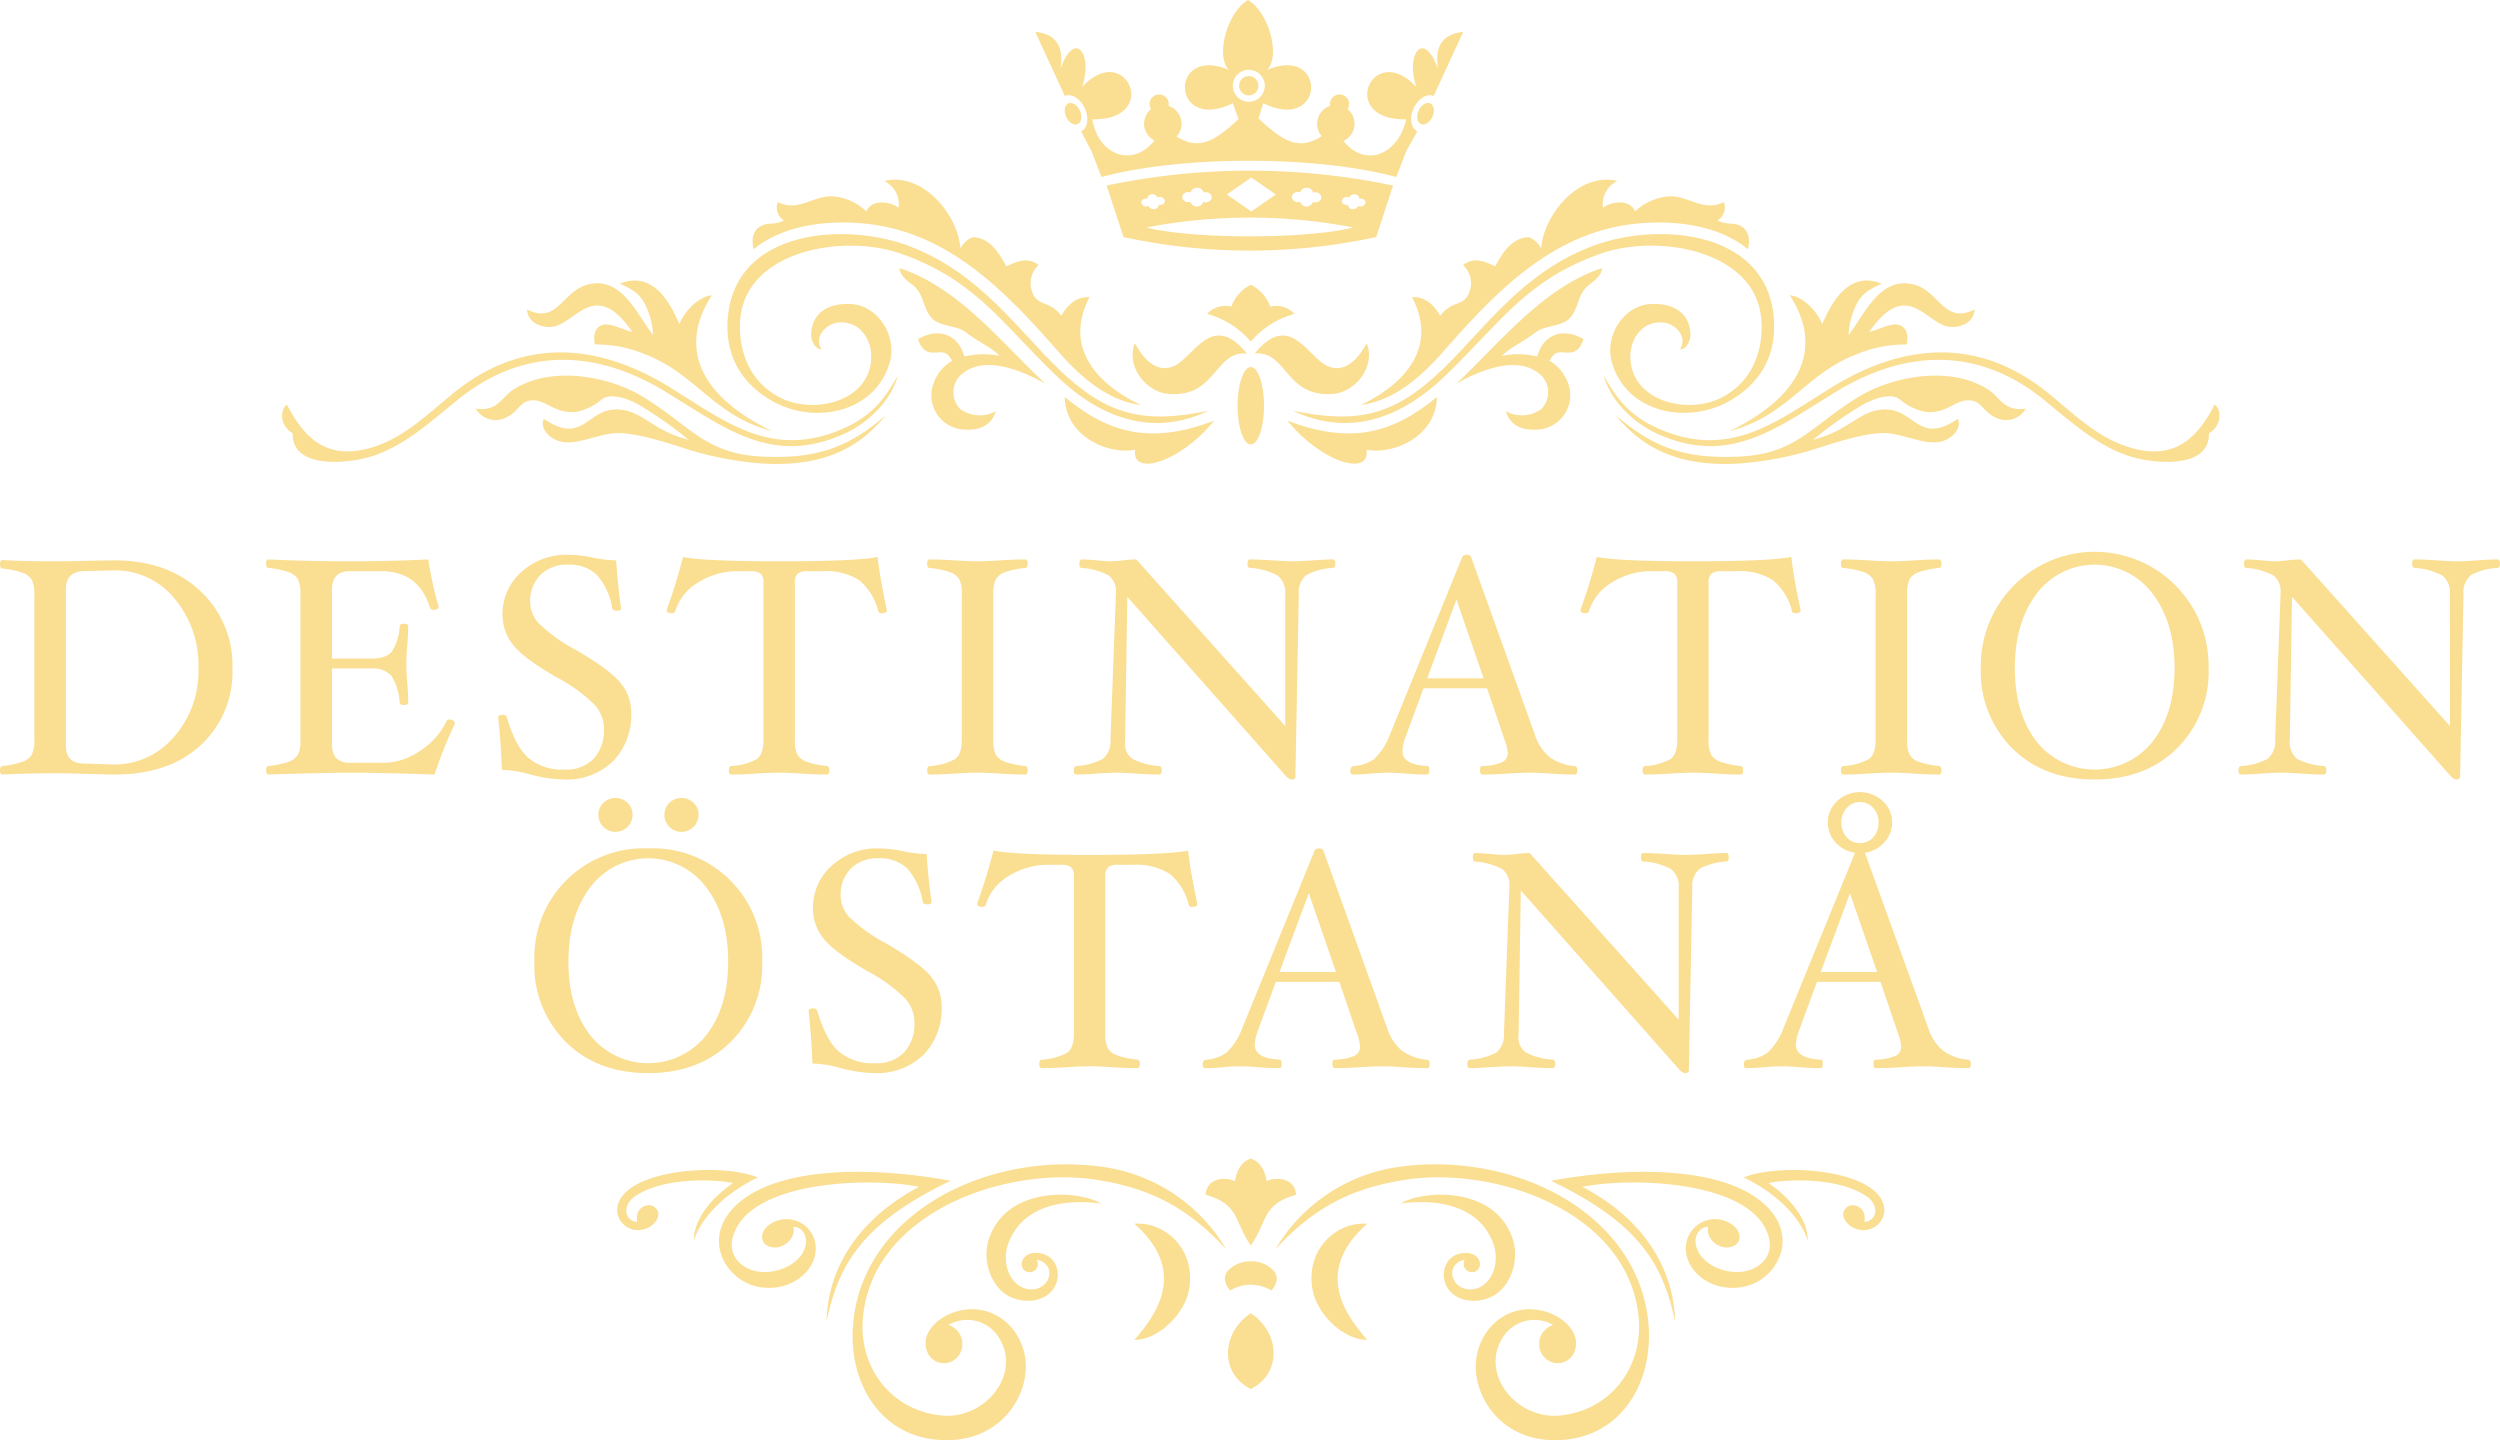 <svg xmlns="http://www.w3.org/2000/svg" xmlns:xlink="http://www.w3.org/1999/xlink" width="389.716" height="224.51" viewBox="0 0 389.716 224.51">
  <defs>
    <clipPath id="clip-path">
      <rect id="Rectangle_955" data-name="Rectangle 955" width="389.716" height="224.51" fill="none"/>
    </clipPath>
  </defs>
  <g id="Group_741" data-name="Group 741" clip-path="url(#clip-path)">
    <path id="Path_3973" data-name="Path 3973" d="M166.846,174.624c4.655,3.1,4.826,9.422,0,11.81-4.826-2.388-4.655-8.706,0-11.81" transform="translate(28.136 30.089)" fill="#fade92"/>
    <path id="Path_3974" data-name="Path 3974" d="M166.917,167.728a4.716,4.716,0,0,0-3.532,1.43c-.83.923-.584,2.079.319,3.114a6.186,6.186,0,0,1,6.428,0c.9-1.035,1.148-2.191.319-3.114a4.72,4.72,0,0,0-3.533-1.43" transform="translate(28.065 28.901)" fill="#fade92"/>
    <path id="Path_3975" data-name="Path 3975" d="M167.361,154.059c-1.626.529-2.233,2.081-2.478,3.5-1.553-.666-4.35-.539-4.583,2.138,5.363,1.509,4.374,4.055,7.061,7.91,2.687-3.855,1.7-6.4,7.061-7.91-.232-2.678-3.029-2.8-4.583-2.138-.245-1.417-.852-2.969-2.478-3.5" transform="translate(27.621 26.546)" fill="#fade92"/>
    <path id="Path_3976" data-name="Path 3976" d="M128.314,179.869a3.107,3.107,0,0,1,1.512,4.883,2.821,2.821,0,0,1-4.642-.314c-1.6-3.059,1.444-5.921,4.622-6.74,5.96-1.533,10.858,3.382,10.557,9.186-.272,5.219-4.756,11.377-13.218,10.924-9.754-.523-14.653-9.393-13.641-18.628,1.857-16.926,20.981-26.413,38.731-23.974a26.563,26.563,0,0,1,19.372,12.853c-6.32-6.89-12.337-9.493-19.717-10.744-14.484-2.457-35.639,4.98-36.93,21.7-.565,7.313,4.245,14.145,12.273,14.963,6.979.71,12.959-6.931,8.539-12.721a5.794,5.794,0,0,0-7.458-1.387" transform="translate(19.535 26.678)" fill="#fade92"/>
    <path id="Path_3977" data-name="Path 3977" d="M149.06,160.254c-3.687-2.2-14.915-2.732-17.546,5.633-.979,3.118.241,7.085,2.957,8.686,1.958,1.154,5.422,1.348,7.116-1,1.518-2.1.59-5.729-2.87-5.632-2.022.057-2.688,2.13-1.408,2.87a1.3,1.3,0,0,0,1.722-1.787c3.147.57,2.234,4.724-1.017,4.6-2.884-.108-4.853-3.958-3.25-7.636,2.614-6,9.6-6.38,14.3-5.741" transform="translate(22.603 27.373)" fill="#fade92"/>
    <path id="Path_3978" data-name="Path 3978" d="M131.713,157.222c-12.3-2.278-26.137-2.144-32.714,3.171s-2.5,12.579,3.046,13.416c4.66.7,8.247-2.28,8.6-5.425a4.553,4.553,0,0,0-7.615-3.963c-.944.889-1.163,2.771.815,3.15,1.805.347,3.777-1.392,3.359-3.15,1.116-.12,2.508,1.286,1.774,3.339-.934,2.611-4.6,4.173-7.615,3.546-2.245-.467-5.092-2.641-3.088-6.634,3.754-7.481,21.01-8.008,28.541-6.511-7.828,4.094-14.2,11.138-14.448,21.022,1.811-8.577,5.241-15.225,19.351-21.96" transform="translate(16.475 26.849)" fill="#fade92"/>
    <path id="Path_3979" data-name="Path 3979" d="M94.012,166.632c1.157-3.839,5.27-7.669,9.987-9.885-6.032-2.485-22.287-1.158-21.921,5.407a3.243,3.243,0,0,0,3.688,2.762c2.071-.212,3.744-2.537,1.969-3.659-.861-.544-2.946.048-2.544,2.413-2.026-.155-2.335-2.6-.4-3.944,4.4-3.056,12.283-2.713,15.351-2.122-3.434,2.367-6.169,5.707-6.126,9.028" transform="translate(14.142 26.807)" fill="#fade92"/>
    <path id="Path_3980" data-name="Path 3980" d="M150.84,180.837c3.817.007,7.8-4.095,8.492-7.673,1.264-6.518-3.85-10.82-8.492-10.438,8.522,7.518,3.24,14.376,0,18.111" transform="translate(25.991 28.035)" fill="#fade92"/>
    <path id="Path_3981" data-name="Path 3981" d="M212.891,179.869a3.108,3.108,0,0,0-1.513,4.883,2.822,2.822,0,0,0,4.643-.314c1.6-3.059-1.444-5.921-4.622-6.74-5.96-1.533-10.858,3.382-10.557,9.186.272,5.219,4.756,11.377,13.218,10.924,9.753-.523,14.653-9.393,13.641-18.628-1.857-16.926-20.98-26.413-38.731-23.974A26.563,26.563,0,0,0,169.6,168.059c6.32-6.89,12.337-9.493,19.717-10.744,14.484-2.457,35.639,4.98,36.93,21.7.565,7.313-4.246,14.145-12.273,14.963-6.979.71-12.96-6.931-8.539-12.721a5.794,5.794,0,0,1,7.458-1.387" transform="translate(29.223 26.678)" fill="#fade92"/>
    <path id="Path_3982" data-name="Path 3982" d="M186.214,160.254c3.687-2.2,14.914-2.732,17.545,5.633.98,3.118-.24,7.085-2.957,8.686-1.958,1.154-5.421,1.348-7.115-1-1.518-2.1-.591-5.729,2.869-5.632,2.023.057,2.688,2.13,1.407,2.87a1.3,1.3,0,0,1-1.721-1.787c-3.148.57-2.233,4.724,1.019,4.6,2.883-.108,4.851-3.958,3.25-7.636-2.615-6-9.606-6.38-14.3-5.741" transform="translate(32.086 27.373)" fill="#fade92"/>
    <path id="Path_3983" data-name="Path 3983" d="M206.239,157.222c12.3-2.278,26.137-2.144,32.714,3.171s2.5,12.579-3.046,13.416c-4.66.7-8.247-2.28-8.6-5.425a4.554,4.554,0,0,1,7.617-3.963c.944.889,1.163,2.771-.815,3.15-1.805.347-3.777-1.392-3.359-3.15-1.116-.12-2.508,1.286-1.774,3.339.934,2.611,4.6,4.173,7.615,3.546,2.245-.467,5.092-2.641,3.088-6.634-3.754-7.481-21.01-8.008-28.541-6.511,7.827,4.094,14.2,11.138,14.448,21.022-1.811-8.577-5.243-15.225-19.351-21.96" transform="translate(35.537 26.849)" fill="#fade92"/>
    <path id="Path_3984" data-name="Path 3984" d="M241.856,166.632c-1.157-3.839-5.27-7.669-9.987-9.885,6.03-2.485,22.287-1.158,21.921,5.407a3.243,3.243,0,0,1-3.688,2.762c-2.072-.212-3.744-2.537-1.97-3.659.86-.544,2.946.048,2.544,2.413,2.026-.155,2.336-2.6.4-3.944-4.4-3.056-12.283-2.713-15.351-2.122,3.435,2.367,6.169,5.707,6.126,9.028" transform="translate(39.953 26.807)" fill="#fade92"/>
    <path id="Path_3985" data-name="Path 3985" d="M183.082,180.837c-3.818.007-7.8-4.095-8.492-7.673-1.265-6.518,3.85-10.82,8.492-10.438-8.522,7.518-3.24,14.376,0,18.111" transform="translate(30.05 28.035)" fill="#fade92"/>
    <path id="Path_3986" data-name="Path 3986" d="M166.626,60.878c1.139,0,2.063-2.7,2.063-6.037s-.924-6.037-2.063-6.037-2.063,2.7-2.063,6.037.924,6.037,2.063,6.037" transform="translate(28.356 8.409)" fill="#fade92"/>
    <path id="Path_3987" data-name="Path 3987" d="M167.323,46.733a13.566,13.566,0,0,1,6.8-4.325,3.777,3.777,0,0,0-3.76-1.124,6.169,6.169,0,0,0-3.042-3.416,6.168,6.168,0,0,0-3.042,3.416,3.774,3.774,0,0,0-3.758,1.124,13.568,13.568,0,0,1,6.8,4.325" transform="translate(27.659 6.525)" fill="#fade92"/>
    <path id="Path_3988" data-name="Path 3988" d="M180.921,59.018c5.464-.679,9.777-4.794,12.824-8.253,8.088-9.19,16.953-18.641,30.049-20.008,5.77-.6,12.819.1,17.508,3.982.61-2.443-.471-3.926-2.753-4a4.655,4.655,0,0,1-1.971-.49,2.353,2.353,0,0,0,.955-2.865c-3.223,1.6-5.442-1.023-8.522-.894a8.575,8.575,0,0,0-5.287,2.354c-.753-1.927-3.645-1.61-5.014-.58a3.964,3.964,0,0,1,2.254-4.165c-6.082-1.474-11.56,5.375-11.884,10.507-.341-.7-1.5-1.869-2.263-1.727-2.917.292-4.291,3.571-4.921,4.517-2.128-1.047-3.56-1.306-5.006-.191a3.869,3.869,0,0,1,.765,4.7c-.93,1.7-2.474.864-4.326,3.195-.988-1.733-2.372-3.013-4.388-2.889,4.244,8.071-1.6,13.809-8.023,16.812" transform="translate(31.174 4.117)" fill="#fade92"/>
    <path id="Path_3989" data-name="Path 3989" d="M214.831,56.082c5.209,6.533,11.959,7.989,19.328,7.564A52.3,52.3,0,0,0,247.2,60.972c4.889-1.524,8.417-2.431,10.962-1.92,3.029.608,5.267,1.654,7.334,1.193,1.821-.4,3.38-2.149,2.682-3.553-6.339,4.28-6.661-1.865-11.808-1.451-3.7.3-5.083,3.26-10.775,4.715a64.18,64.18,0,0,1,7.718-5.442c1.626-.9,4.3-1.968,5.808-.878a8.641,8.641,0,0,0,4.165,1.987c3.523.233,4.516-2.158,7.092-1.781,1.421.209,1.865,1.709,3.472,2.529a3.6,3.6,0,0,0,4.948-1.284c-3.413.532-4.05-1.782-5.846-2.941-6.043-3.9-15.119-2.033-20.29,1.138-7.51,4.606-9.633,8.887-18.684,9.293-7.779.348-13.082-1.131-19.145-6.5" transform="translate(37.017 8.606)" fill="#fade92"/>
    <path id="Path_3990" data-name="Path 3990" d="M213.251,50.48c.992,3.7,4.365,7.26,8.368,9.074,11.255,5.1,18.641-.95,27.876-6.577,10.954-6.673,22.21-6.941,32.287,1.205,4.356,3.524,8.757,7.624,14.169,9.08,3.2.859,11.776,1.85,11.654-3.805,2.15-1.252,1.9-3.8.886-4.449-2.445,4.676-5.931,9.1-13.678,6.534-4.87-1.611-8.416-5.217-12.37-8.416-10.561-8.541-22.158-7.864-33.521-.907-8.437,5.164-15.758,11.4-26.94,6.611-5.3-2.272-7.042-5.5-8.73-8.349" transform="translate(36.745 8.074)" fill="#fade92"/>
    <path id="Path_3991" data-name="Path 3991" d="M230,60.778c9.346-2.5,11.749-9,20.068-12.09a19.449,19.449,0,0,1,7.527-1.413c.385-1.765-.245-2.9-1.433-3.095-1.129-.179-2.615.654-4.414,1.162,5.868-8.548,8.845-1.275,12.472-.83,1.764.219,3.869-.668,3.96-2.7-4.692,2.375-5.5-2.755-9.32-3.84-5.387-1.529-7.853,4.672-10.322,7.815a11.709,11.709,0,0,1,1.375-5.043c.905-1.542,1.87-2.062,3.791-2.944-5.791-2.4-8.456,4.56-9.293,6.306-.62-1.809-2.891-4.3-5.043-4.51,5.05,7.81,2.38,15.453-9.369,21.184" transform="translate(39.631 6.427)" fill="#fade92"/>
    <path id="Path_3992" data-name="Path 3992" d="M193.615,53.693c2.471-1.389,9.641-5.171,13.5-1.091a3.764,3.764,0,0,1-.211,5.026,5.188,5.188,0,0,1-5.532.328c.648,2.084,2.284,3.047,5.022,2.86a5.344,5.344,0,0,0,4.672-7.235,6.589,6.589,0,0,0-2.911-3.5c.58-.782.721-1.346,2.077-1.306.892.026,2.433.495,3.26-2.041-3.034-1.832-6.253-.866-7.225,2.694a12.642,12.642,0,0,0-5.5-.089c1.347-1.4,3.1-2.014,5.311-3.712,1.331-1.018,3.836-.877,5.078-2,1.488-1.347,1.312-3.363,2.648-4.862.724-.811,2.384-1.511,2.592-3.105-9.213,2.876-16.486,12.232-22.777,18.037" transform="translate(33.362 6.144)" fill="#fade92"/>
    <path id="Path_3993" data-name="Path 3993" d="M171.929,58.664c11.342,5.407,20.159-1.979,23.921-5.617,8.538-8.258,12.458-14.729,23.957-18.839,9.034-3.229,24.179-.523,25.127,10.082.411,4.593-1.2,9.858-6.3,12.38-5.224,2.585-13.564.578-14.095-5.858-.254-3.1,1.673-6.177,5.051-5.907,2.047.162,3.939,2.355,2.669,4.206.884,0,1.679-1.2,1.637-2.414-.134-3.651-3.226-4.89-6.314-4.662-4.125.3-7.16,4.948-5.921,9.171,2.247,7.668,11.434,9.575,17.889,6.166,5.171-2.73,8.075-7.434,7.265-13.891-1.646-13.119-18.243-14.143-27.914-10.594-11.151,4.091-17.055,12.976-23.654,19.326-7.531,7.247-13.247,8.525-23.323,6.451" transform="translate(29.625 5.364)" fill="#fade92"/>
    <path id="Path_3994" data-name="Path 3994" d="M171.2,56.477c9.732,3.724,16.317,2.086,23.3-3.69-.032,5.581-5.958,9.042-10.982,8.245.612,4.213-7.037,1.993-12.319-4.554" transform="translate(29.498 9.096)" fill="#fade92"/>
    <path id="Path_3995" data-name="Path 3995" d="M166.84,47.423c5.105-.458,4.7,6.886,12.22,6.3,3.464-.268,6.7-4.267,5.242-7.91-.844,1.573-2.911,4.833-5.962,3.629-3.189-1.258-5.966-8.837-11.5-2.025" transform="translate(28.748 7.688)" fill="#fade92"/>
    <path id="Path_3996" data-name="Path 3996" d="M160.624,59.018c-5.464-.679-9.777-4.794-12.824-8.253-8.088-9.19-16.953-18.641-30.049-20.008-5.77-.6-12.819.1-17.508,3.982-.61-2.443.471-3.926,2.751-4a4.655,4.655,0,0,0,1.972-.49,2.353,2.353,0,0,1-.955-2.865c3.223,1.6,5.442-1.023,8.521-.894a8.575,8.575,0,0,1,5.287,2.354c.753-1.927,3.645-1.61,5.014-.58a3.964,3.964,0,0,0-2.254-4.165c6.083-1.474,11.56,5.375,11.884,10.507.341-.7,1.5-1.869,2.263-1.727,2.917.292,4.291,3.571,4.921,4.517,2.128-1.047,3.56-1.306,5.006-.191a3.868,3.868,0,0,0-.764,4.7c.928,1.7,2.472.864,4.325,3.195.988-1.733,2.372-3.013,4.388-2.889-4.244,8.071,1.6,13.809,8.023,16.812" transform="translate(17.244 4.117)" fill="#fade92"/>
    <path id="Path_3997" data-name="Path 3997" d="M127.215,56.082c-5.207,6.533-11.958,7.989-19.327,7.564a52.307,52.307,0,0,1-13.037-2.673c-4.89-1.524-8.416-2.431-10.962-1.92-3.029.608-5.266,1.654-7.333,1.193-1.821-.4-3.381-2.149-2.682-3.553,6.336,4.28,6.66-1.865,11.807-1.451,3.7.3,5.081,3.26,10.775,4.715a64.281,64.281,0,0,0-7.72-5.442c-1.625-.9-4.3-1.968-5.808-.878a8.641,8.641,0,0,1-4.165,1.987c-3.522.233-4.515-2.158-7.091-1.781-1.422.209-1.866,1.709-3.474,2.529a3.6,3.6,0,0,1-4.947-1.284c3.411.532,4.049-1.782,5.846-2.941,6.043-3.9,15.119-2.033,20.29,1.138,7.509,4.606,9.631,8.887,18.683,9.293,7.779.348,13.084-1.131,19.144-6.5" transform="translate(10.899 8.606)" fill="#fade92"/>
    <path id="Path_3998" data-name="Path 3998" d="M133.5,50.48c-.992,3.7-4.364,7.26-8.368,9.074-11.255,5.1-18.641-.95-27.876-6.577C86.305,46.3,75.047,46.036,64.973,54.182c-4.357,3.524-8.757,7.624-14.169,9.08-3.2.859-11.776,1.85-11.654-3.805-2.15-1.252-1.9-3.8-.886-4.449,2.445,4.676,5.931,9.1,13.679,6.534,4.87-1.611,8.416-5.217,12.37-8.416,10.561-8.541,22.158-7.864,33.521-.907,8.437,5.164,15.758,11.4,26.938,6.611,5.3-2.272,7.043-5.5,8.731-8.349" transform="translate(6.463 8.074)" fill="#fade92"/>
    <path id="Path_3999" data-name="Path 3999" d="M108.259,60.778c-9.346-2.5-11.75-9-20.068-12.09a19.453,19.453,0,0,0-7.527-1.413c-.384-1.765.244-2.9,1.431-3.095,1.13-.179,2.614.654,4.415,1.162-5.869-8.548-8.845-1.275-12.473-.83-1.764.219-3.867-.668-3.957-2.7,4.688,2.375,5.5-2.755,9.318-3.84,5.387-1.529,7.853,4.672,10.322,7.815a11.7,11.7,0,0,0-1.376-5.043c-.905-1.542-1.869-2.062-3.79-2.944,5.791-2.4,8.454,4.56,9.293,6.306.62-1.809,2.89-4.3,5.043-4.51-5.05,7.81-2.381,15.453,9.369,21.184" transform="translate(12.075 6.427)" fill="#fade92"/>
    <path id="Path_4000" data-name="Path 4000" d="M142.379,53.693c-2.471-1.389-9.641-5.171-13.5-1.091a3.762,3.762,0,0,0,.211,5.026,5.188,5.188,0,0,0,5.532.328c-.648,2.084-2.284,3.047-5.022,2.86a5.345,5.345,0,0,1-4.673-7.235,6.6,6.6,0,0,1,2.912-3.5c-.58-.782-.722-1.346-2.077-1.306-.893.026-2.431.495-3.26-2.041,3.033-1.832,6.253-.866,7.225,2.694a12.642,12.642,0,0,1,5.5-.089c-1.347-1.4-3.1-2.014-5.311-3.712-1.332-1.018-3.836-.877-5.078-2-1.488-1.347-1.312-3.363-2.648-4.862-.724-.811-2.384-1.511-2.592-3.105,9.213,2.876,16.486,12.232,22.777,18.037" transform="translate(20.608 6.144)" fill="#fade92"/>
    <path id="Path_4001" data-name="Path 4001" d="M171.744,58.664c-11.342,5.407-20.159-1.979-23.921-5.617-8.538-8.258-12.458-14.729-23.958-18.839-9.033-3.229-24.178-.523-25.126,10.082-.411,4.593,1.2,9.858,6.3,12.38,5.224,2.585,13.564.578,14.092-5.858.257-3.1-1.672-6.177-5.051-5.907-2.045.162-3.937,2.355-2.667,4.206-.884,0-1.679-1.2-1.635-2.414.132-3.651,3.225-4.89,6.313-4.662,4.125.3,7.16,4.948,5.921,9.171-2.247,7.668-11.434,9.575-17.889,6.166-5.171-2.73-8.075-7.434-7.265-13.891C98.5,30.362,115.1,29.339,124.768,32.887c11.151,4.091,17.055,12.976,23.654,19.326,7.531,7.247,13.247,8.525,23.323,6.451" transform="translate(16.666 5.364)" fill="#fade92"/>
    <path id="Path_4002" data-name="Path 4002" d="M164.876,56.477c-9.732,3.724-16.317,2.086-23.3-3.69.032,5.581,5.958,9.042,10.981,8.245-.611,4.213,7.039,1.993,12.32-4.554" transform="translate(24.395 9.096)" fill="#fade92"/>
    <path id="Path_4003" data-name="Path 4003" d="M168.424,47.423c-5.1-.458-4.7,6.886-12.219,6.3-3.464-.268-6.7-4.267-5.244-7.91.845,1.573,2.911,4.833,5.962,3.629,3.19-1.258,5.966-8.837,11.5-2.025" transform="translate(25.95 7.688)" fill="#fade92"/>
    <path id="Path_4004" data-name="Path 4004" d="M148.788,28.923a108.612,108.612,0,0,1,44.652,0l-2.631,8.03a92.85,92.85,0,0,1-39.39,0Zm36.925-6.962a2.92,2.92,0,0,0,.637-4.939,1.491,1.491,0,1,0-2.746-.807,1.4,1.4,0,0,0,.03.3,2.921,2.921,0,0,0-1.311,4.71c-3.469,2.223-5.871,1-9.866-2.771L173.2,16.1c9.71,4.713,9.973-9.155.614-5.213,2.107-2.129.291-8.947-2.986-10.888-3.278,1.941-5.094,8.759-2.986,10.888-9.361-3.941-9.1,9.926.613,5.213l.891,2.465c-3.889,3.652-6.27,4.837-9.656,2.714a2.919,2.919,0,0,0-1.258-4.767,1.475,1.475,0,0,0,.029-.3,1.491,1.491,0,1,0-2.746.807,2.92,2.92,0,0,0,.522,4.885c-3.312,4.234-8.71,2.407-9.683-3.307,10.791.219,5.232-12.486-1.624-4.992,1.832-5.03-1.121-9.268-3.373-2.75q.974-5.388-3.892-5.889l4.607,10.007.012-.007c1.02-.462,2.409.4,3.1,1.923s.435,3.112-.573,3.588l1.635,3.117,1.537,4c12.48-3.374,33.48-3.374,45.962,0l1.553-4.05,1.727-3.071c-1.009-.476-1.272-2.076-.573-3.588s2.077-2.384,3.1-1.923l.012.007L204.37,4.97q-4.866.5-3.892,5.889c-2.251-6.518-5.205-2.28-3.373,2.75-6.855-7.495-12.415,5.211-1.624,4.992-1.211,5.552-6.451,7.614-9.768,3.361M171.342,32.967l3.823-2.648-3.823-2.651-3.823,2.651Zm-.393-18.1a1.5,1.5,0,1,1,1.495-1.494,1.494,1.494,0,0,1-1.495,1.494m28.275,1.253c.594.271.75,1.209.343,2.094s-1.211,1.387-1.8,1.118-.75-1.21-.341-2.094,1.21-1.386,1.8-1.118m-56.409,0c.593-.267,1.4.23,1.8,1.118s.253,1.821-.341,2.094-1.4-.232-1.8-1.118-.253-1.823.341-2.094m28.134-.257a2.491,2.491,0,1,1,2.49-2.49,2.491,2.491,0,0,1-2.49,2.49m10.01,14.147a.917.917,0,0,0-.971-.73.937.937,0,0,0-1,.708,1.283,1.283,0,0,0-.342-.052.912.912,0,0,0-1,.77.9.9,0,0,0,.973.8,1.2,1.2,0,0,0,.342-.043,1.034,1.034,0,0,0,1.971.025,1.238,1.238,0,0,0,.335.05.911.911,0,0,0,1-.771.9.9,0,0,0-.973-.795,1.251,1.251,0,0,0-.338.042m7.212.938a.679.679,0,0,0-.68-.652.794.794,0,0,0-.875.485,1.008,1.008,0,0,0-.266-.068.78.78,0,0,0-.889.536c-.059.343.244.656.674.7a.949.949,0,0,0,.278-.008.686.686,0,0,0,.682.653.794.794,0,0,0,.877-.482.952.952,0,0,0,.26.063.775.775,0,0,0,.887-.535c.059-.342-.245-.656-.676-.7a1.013,1.013,0,0,0-.273.007m-33.02,0a1.009,1.009,0,0,0-.273-.007c-.433.047-.734.361-.675.7a.776.776,0,0,0,.887.535.858.858,0,0,0,.259-.066.8.8,0,0,0,.877.484.683.683,0,0,0,.682-.653.945.945,0,0,0,.277.008c.431-.045.735-.36.676-.7a.779.779,0,0,0-.89-.536.931.931,0,0,0-.265.07.794.794,0,0,0-.877-.488.684.684,0,0,0-.679.652m8.723-.938a.915.915,0,0,0-.97-.73.935.935,0,0,0-1,.708,1.282,1.282,0,0,0-.341-.052.913.913,0,0,0-1,.77.9.9,0,0,0,.973.8,1.2,1.2,0,0,0,.343-.043,1.034,1.034,0,0,0,1.971.025,1.247,1.247,0,0,0,.336.05.911.911,0,0,0,1-.771.9.9,0,0,0-.973-.795,1.278,1.278,0,0,0-.339.042m-8.88,5.441c7.013,1.844,25.228,1.844,32.241,0a85.5,85.5,0,0,0-32.241,0" transform="translate(23.722 0)" fill="#fade92"/>
    <path id="Path_4005" data-name="Path 4005" d="M36.231,91.372a15.492,15.492,0,0,1-4.966,11.981q-4.968,4.556-13.428,4.556-1.06,0-4.291-.1-3.327-.1-4.436-.1-4.484,0-8.727.193-.385,0-.385-.675,0-.6.385-.651a13.922,13.922,0,0,0,3.062-.639A2.846,2.846,0,0,0,4.93,104.87a4.756,4.756,0,0,0,.422-2.363V79.9a5.022,5.022,0,0,0-.4-2.353,2.736,2.736,0,0,0-1.458-1.1A13.535,13.535,0,0,0,.385,75.8Q0,75.8,0,75.137t.385-.664q2.821.193,8.727.193,1.11,0,4.436-.073,3.23-.072,4.291-.073,8.244,0,13.319,4.713a15.82,15.82,0,0,1,5.075,12.138m-5.3,0a16.159,16.159,0,0,0-3.749-10.925,11.871,11.871,0,0,0-9.389-4.359h-.145l-4.531.1q-2.845.1-2.845,2.8v24.458q0,2.752,2.845,2.753l4.531.145a12.18,12.18,0,0,0,9.45-4.286,15.434,15.434,0,0,0,3.833-10.684" transform="translate(0 12.832)" fill="#fade92"/>
    <path id="Path_4006" data-name="Path 4006" d="M64.818,99.967a69.571,69.571,0,0,0-3.182,7.955q-9.089-.29-12.946-.29-3.809,0-12.921.29-.385,0-.385-.675,0-.6.385-.651a13.861,13.861,0,0,0,3.062-.64,2.85,2.85,0,0,0,1.483-1.073,4.772,4.772,0,0,0,.422-2.365v-22.7a5.016,5.016,0,0,0-.4-2.352,2.743,2.743,0,0,0-1.458-1.1,13.537,13.537,0,0,0-3.11-.652q-.385,0-.385-.662t.385-.662q6.076.288,12.439.288,6.413,0,12.463-.288a55.2,55.2,0,0,0,1.615,7.376c0,.322-.281.482-.844.482a.462.462,0,0,1-.506-.338q-1.785-5.689-7.618-5.688H48.45q-2.8,0-2.8,2.892V89.843h6.075q2.423,0,3.285-1.11a8.31,8.31,0,0,0,1.2-3.928q0-.385.662-.386t.664.386q0,1.2-.144,3.037-.146,1.76-.145,2.869,0,1.134.145,2.892.144,1.882.144,3.087,0,.385-.664.384t-.662-.384a8.826,8.826,0,0,0-1.272-4.123,3.827,3.827,0,0,0-3.212-1.18H45.653v11.859q0,2.847,2.8,2.845h5.255a10.216,10.216,0,0,0,5.688-1.869,11.435,11.435,0,0,0,4.146-4.665.4.4,0,0,1,.41-.217,1.04,1.04,0,0,1,.6.182.529.529,0,0,1,.266.445" transform="translate(6.097 12.818)" fill="#fade92"/>
    <path id="Path_4007" data-name="Path 4007" d="M86.98,98.339a10.279,10.279,0,0,1-2.849,7.629,10.432,10.432,0,0,1-7.7,2.832,21.034,21.034,0,0,1-5.141-.773,18.271,18.271,0,0,0-4.464-.722q-.146-4.1-.58-8.2c0-.256.242-.384.724-.384a.575.575,0,0,1,.626.384q1.3,4.486,3.332,6.315a8.187,8.187,0,0,0,5.689,1.833,5.93,5.93,0,0,0,4.516-1.688,6.587,6.587,0,0,0,1.6-4.723,5.559,5.559,0,0,0-1.4-3.629,24.445,24.445,0,0,0-5.954-4.327q-5.231-3.012-6.846-5.11a7.447,7.447,0,0,1-1.615-4.652,8.733,8.733,0,0,1,2.91-6.642,10.386,10.386,0,0,1,7.374-2.713,19.359,19.359,0,0,1,3.886.459,18.576,18.576,0,0,0,3.547.41q.29,4.24.773,7.472c0,.256-.209.385-.627.385-.449,0-.7-.129-.747-.385a10.341,10.341,0,0,0-2.415-5.207,6.107,6.107,0,0,0-4.476-1.591,5.838,5.838,0,0,0-4.311,1.591,5.778,5.778,0,0,0-1.6,4.289,4.95,4.95,0,0,0,1.342,3.268A25.216,25.216,0,0,0,78.4,88.623q5.295,3.088,6.94,5.159a7.168,7.168,0,0,1,1.645,4.557" transform="translate(11.415 12.712)" fill="#fade92"/>
    <path id="Path_4008" data-name="Path 4008" d="M122.978,82.378q0,.459-.867.458a.445.445,0,0,1-.482-.338,8.988,8.988,0,0,0-2.966-4.81,9.639,9.639,0,0,0-5.713-1.409h-2.266a2.505,2.505,0,0,0-1.615.385,1.9,1.9,0,0,0-.434,1.447V102.58a4.762,4.762,0,0,0,.422,2.35,2.818,2.818,0,0,0,1.495,1.084,14.137,14.137,0,0,0,3.073.639q.387.049.387.651,0,.675-.387.675-1.614,0-3.857-.144-2.126-.146-3.556-.145-1.477,0-3.627.145-2.242.144-3.858.144-.385,0-.386-.675,0-.6.386-.651a9.233,9.233,0,0,0,3.966-1.084q1.048-.747,1.049-2.989V78.111a1.9,1.9,0,0,0-.434-1.447,2.558,2.558,0,0,0-1.64-.385h-1.88A11.452,11.452,0,0,0,93.616,78,7.969,7.969,0,0,0,90,82.476a.505.505,0,0,1-.531.361q-.819,0-.819-.531Q90,78.667,91.206,74.062q3.281.675,15.006.674,12.038,0,15.32-.674.338,3.134,1.447,8.316" transform="translate(15.275 12.762)" fill="#fade92"/>
    <path id="Path_4009" data-name="Path 4009" d="M138.959,107.247q0,.675-.386.675-1.616,0-3.833-.144-2.121-.146-3.592-.145t-3.592.145q-2.24.144-3.88.144-.385,0-.386-.675,0-.6.386-.651a9.235,9.235,0,0,0,3.966-1.086q1.048-.747,1.048-2.992v-22.7a4.836,4.836,0,0,0-.422-2.376,2.814,2.814,0,0,0-1.482-1.086,14.06,14.06,0,0,0-3.11-.639c-.257,0-.386-.22-.386-.664s.129-.662.386-.662q1.639,0,3.88.144,2.121.144,3.592.144t3.592-.144q2.219-.144,3.833-.144.385,0,.386.662c0,.443-.129.664-.386.664a13.983,13.983,0,0,0-3.086.639,2.783,2.783,0,0,0-1.471,1.074,4.95,4.95,0,0,0-.409,2.388v22.7a4.894,4.894,0,0,0,.409,2.353,2.75,2.75,0,0,0,1.458,1.084,13.687,13.687,0,0,0,3.074.64q.41.049.41.651" transform="translate(21.244 12.818)" fill="#fade92"/>
    <path id="Path_4010" data-name="Path 4010" d="M183.552,75.065q0,.6-.386.651a9.788,9.788,0,0,0-4.134,1.11,3.478,3.478,0,0,0-1.171,2.971l-.53,28.414c0,.321-.192.483-.578.483a1.416,1.416,0,0,1-.773-.387L151.128,80.223l-.338,22.3a3.1,3.1,0,0,0-.024.362,2.861,2.861,0,0,0,1.157,2.591,10.453,10.453,0,0,0,4.17,1.121q.385.049.386.652,0,.674-.386.674-1.254,0-3.447-.144-2.05-.144-3.158-.144-1.206,0-3.254.144-1.978.144-3.061.144c-.258,0-.386-.225-.386-.674q0-.6.434-.652a9.952,9.952,0,0,0,4.1-1.121,3.506,3.506,0,0,0,1.182-2.955l.843-22.7V79.6a3.062,3.062,0,0,0-1.132-2.727,10.452,10.452,0,0,0-4.219-1.158c-.225,0-.336-.22-.336-.662s.128-.664.386-.664q.842,0,2.362.145,1.351.144,2.025.144a17.091,17.091,0,0,0,2.026-.144,17.593,17.593,0,0,1,2.073-.145l23.214,25.963V79.8a3.307,3.307,0,0,0-1.169-2.886,10,10,0,0,0-4.327-1.2c-.258-.032-.386-.249-.386-.651,0-.449.128-.675.386-.675q1.3,0,3.471.145,2.024.144,3.134.144,1.2,0,3.256-.144,1.976-.146,3.061-.145c.257,0,.386.226.386.675" transform="translate(24.604 12.818)" fill="#fade92"/>
    <path id="Path_4011" data-name="Path 4011" d="M214.95,107.354q0,.675-.386.675-1.667,0-3.764-.144-1.811-.146-3.088-.145-1.474,0-3.643.145-2.29.144-3.9.144-.387,0-.387-.662t.29-.664a8.175,8.175,0,0,0,3.086-.57,1.548,1.548,0,0,0,.94-1.467,7.03,7.03,0,0,0-.482-2.013l-2.747-8.076h-9.9l-2.757,7.472a7.64,7.64,0,0,0-.53,2.327q0,2.133,3.9,2.326.288,0,.288.664t-.385.662q-1.447,0-3.206-.144-1.663-.146-2.962-.145-1.036,0-2.6.145-1.639.144-2.794.144-.362,0-.362-.6,0-.674.555-.723a5.966,5.966,0,0,0,3.17-1.109,10.048,10.048,0,0,0,2.423-3.736l11.281-27.7a.638.638,0,0,1,.676-.386c.384,0,.626.121.722.361l9.956,27.723a7.389,7.389,0,0,0,2.277,3.448,7.682,7.682,0,0,0,3.846,1.4q.482.049.482.651M200.335,93.035,196.1,80.75l-4.561,12.285Z" transform="translate(30.94 12.712)" fill="#fade92"/>
    <path id="Path_4012" data-name="Path 4012" d="M244.482,82.378q0,.459-.868.458a.445.445,0,0,1-.482-.338,8.989,8.989,0,0,0-2.966-4.81,9.638,9.638,0,0,0-5.713-1.409h-2.266a2.5,2.5,0,0,0-1.614.385,1.9,1.9,0,0,0-.434,1.447V102.58a4.764,4.764,0,0,0,.421,2.35,2.818,2.818,0,0,0,1.495,1.084,14.17,14.17,0,0,0,3.073.639q.387.049.387.651,0,.675-.387.675-1.612,0-3.857-.144-2.126-.146-3.556-.145-1.477,0-3.627.145-2.242.144-3.858.144c-.256,0-.386-.225-.386-.675,0-.4.13-.618.386-.651a9.228,9.228,0,0,0,3.966-1.084q1.05-.747,1.049-2.989V78.111a1.9,1.9,0,0,0-.434-1.447,2.556,2.556,0,0,0-1.64-.385h-1.879A11.452,11.452,0,0,0,215.121,78a7.974,7.974,0,0,0-3.616,4.472.5.5,0,0,1-.53.361c-.547,0-.819-.177-.819-.531q1.349-3.638,2.555-8.244,3.281.675,15.005.674,12.04,0,15.321-.674.336,3.134,1.445,8.316" transform="translate(36.212 12.762)" fill="#fade92"/>
    <path id="Path_4013" data-name="Path 4013" d="M260.465,107.247c0,.45-.128.675-.386.675q-1.614,0-3.833-.144-2.121-.146-3.591-.145t-3.593.145q-2.24.144-3.88.144-.385,0-.386-.675,0-.6.386-.651a9.235,9.235,0,0,0,3.966-1.086q1.048-.747,1.048-2.992v-22.7a4.835,4.835,0,0,0-.422-2.376,2.809,2.809,0,0,0-1.482-1.086,14.047,14.047,0,0,0-3.11-.639c-.257,0-.386-.22-.386-.664s.129-.662.386-.662q1.641,0,3.88.144,2.121.144,3.593.144t3.591-.144q2.219-.144,3.833-.144c.258,0,.386.22.386.662s-.128.664-.386.664a13.983,13.983,0,0,0-3.086.639,2.784,2.784,0,0,0-1.471,1.074,4.969,4.969,0,0,0-.408,2.388v22.7a4.913,4.913,0,0,0,.408,2.353,2.755,2.755,0,0,0,1.458,1.084,13.688,13.688,0,0,0,3.074.64c.274.033.41.25.41.651" transform="translate(42.18 12.818)" fill="#fade92"/>
    <path id="Path_4014" data-name="Path 4014" d="M298.905,91.444a16.811,16.811,0,0,1-4.917,12.5q-4.918,4.857-12.85,4.857T268.3,103.943a16.829,16.829,0,0,1-4.906-12.5,17.758,17.758,0,1,1,35.508,0m-5.3,0q0-7.111-3.436-11.62a11.293,11.293,0,0,0-18.055,0q-3.411,4.509-3.412,11.62,0,7.064,3.387,11.438a11.552,11.552,0,0,0,18.1,0q3.41-4.375,3.411-11.438" transform="translate(45.386 12.712)" fill="#fade92"/>
    <path id="Path_4015" data-name="Path 4015" d="M338.427,75.065q0,.6-.386.651a9.789,9.789,0,0,0-4.134,1.11,3.481,3.481,0,0,0-1.171,2.971l-.53,28.414c0,.321-.192.483-.578.483a1.411,1.411,0,0,1-.771-.387L306,80.223l-.338,22.3a3.373,3.373,0,0,0,1.132,2.953,10.452,10.452,0,0,0,4.17,1.121c.258.033.386.25.386.652,0,.449-.128.674-.386.674q-1.254,0-3.447-.144-2.049-.144-3.158-.144-1.2,0-3.254.144-1.976.144-3.061.144c-.258,0-.386-.225-.386-.674q0-.6.434-.652a9.953,9.953,0,0,0,4.1-1.121,3.512,3.512,0,0,0,1.182-2.955l.842-22.7V79.6a3.062,3.062,0,0,0-1.133-2.727,10.438,10.438,0,0,0-4.218-1.158c-.226,0-.337-.22-.337-.662s.128-.664.385-.664q.842,0,2.363.145,1.349.144,2.023.144a17.075,17.075,0,0,0,2.026-.144,17.592,17.592,0,0,1,2.073-.145l23.214,25.963V79.8a3.3,3.3,0,0,0-1.169-2.886,10,10,0,0,0-4.327-1.2q-.385-.047-.386-.651c0-.449.129-.675.386-.675q1.3,0,3.471.145,2.026.144,3.134.144,1.206,0,3.255-.144,1.976-.146,3.061-.145c.257,0,.386.226.386.675" transform="translate(51.29 12.818)" fill="#fade92"/>
    <path id="Path_4016" data-name="Path 4016" d="M106.571,131.642a16.811,16.811,0,0,1-4.918,12.5Q96.735,149,88.8,149t-12.836-4.857a16.829,16.829,0,0,1-4.906-12.5A17.023,17.023,0,0,1,88.8,113.972a17.027,17.027,0,0,1,17.768,17.67m-5.3,0q0-7.111-3.435-11.62a11.295,11.295,0,0,0-18.056,0q-3.411,4.509-3.411,11.62,0,7.064,3.387,11.438a11.552,11.552,0,0,0,18.1,0q3.411-4.375,3.411-11.438m-14.9-22.889a2.666,2.666,0,0,1-2.64,2.64,2.624,2.624,0,0,1-1.9-.768,2.637,2.637,0,0,1-.013-3.756,2.64,2.64,0,0,1,1.909-.755,2.576,2.576,0,0,1,1.859.755,2.516,2.516,0,0,1,.781,1.884m10.293,0a2.664,2.664,0,0,1-2.639,2.64,2.629,2.629,0,0,1-1.9-.768,2.638,2.638,0,0,1-.012-3.756,2.636,2.636,0,0,1,1.909-.755,2.58,2.58,0,0,1,1.859.755,2.52,2.52,0,0,1,.78,1.884" transform="translate(12.245 18.284)" fill="#fade92"/>
    <path id="Path_4017" data-name="Path 4017" d="M128.264,137.382a10.274,10.274,0,0,1-2.849,7.628,10.432,10.432,0,0,1-7.7,2.832,21.025,21.025,0,0,1-5.141-.771,18.216,18.216,0,0,0-4.464-.722q-.146-4.1-.58-8.2,0-.387.724-.387a.574.574,0,0,1,.626.387q1.3,4.484,3.332,6.314A8.187,8.187,0,0,0,117.9,146.3a5.93,5.93,0,0,0,4.516-1.688,6.587,6.587,0,0,0,1.6-4.723,5.559,5.559,0,0,0-1.4-3.629,24.387,24.387,0,0,0-5.954-4.326q-5.231-3.014-6.846-5.111a7.447,7.447,0,0,1-1.615-4.652,8.733,8.733,0,0,1,2.91-6.642,10.385,10.385,0,0,1,7.374-2.713,19.357,19.357,0,0,1,3.886.46,18.583,18.583,0,0,0,3.547.41q.29,4.24.773,7.472c0,.256-.209.385-.627.385-.449,0-.7-.129-.747-.385a10.342,10.342,0,0,0-2.415-5.207,6.108,6.108,0,0,0-4.476-1.592,5.838,5.838,0,0,0-4.311,1.592,5.778,5.778,0,0,0-1.6,4.289,4.95,4.95,0,0,0,1.342,3.268,25.215,25.215,0,0,0,5.815,4.157q5.295,3.088,6.94,5.159a7.17,7.17,0,0,1,1.645,4.557" transform="translate(18.529 19.439)" fill="#fade92"/>
    <path id="Path_4018" data-name="Path 4018" d="M164.261,121.421q0,.459-.868.458a.445.445,0,0,1-.482-.338,8.988,8.988,0,0,0-2.966-4.81,9.639,9.639,0,0,0-5.713-1.409h-2.266a2.506,2.506,0,0,0-1.615.384,1.9,1.9,0,0,0-.434,1.447v24.468a4.762,4.762,0,0,0,.422,2.35,2.818,2.818,0,0,0,1.495,1.084,14.14,14.14,0,0,0,3.073.639q.387.049.387.651,0,.675-.387.675-1.614,0-3.857-.144-2.126-.146-3.556-.145-1.477,0-3.627.145-2.242.144-3.858.144-.385,0-.386-.675,0-.6.386-.651a9.233,9.233,0,0,0,3.966-1.084q1.048-.747,1.049-2.989V117.154a1.9,1.9,0,0,0-.434-1.447,2.559,2.559,0,0,0-1.64-.384h-1.88a11.452,11.452,0,0,0-6.171,1.723,7.969,7.969,0,0,0-3.615,4.472.505.505,0,0,1-.531.361q-.82,0-.819-.531,1.351-3.638,2.556-8.244,3.281.675,15.005.674,12.039,0,15.32-.674.338,3.134,1.447,8.316" transform="translate(22.389 19.489)" fill="#fade92"/>
    <path id="Path_4019" data-name="Path 4019" d="M195.316,146.4c0,.45-.13.675-.387.675q-1.665,0-3.763-.144-1.811-.146-3.089-.145-1.472,0-3.642.145-2.291.144-3.906.144c-.257,0-.387-.22-.387-.662s.1-.664.291-.664a8.167,8.167,0,0,0,3.084-.57,1.547,1.547,0,0,0,.941-1.467,7.057,7.057,0,0,0-.483-2.014l-2.747-8.075h-9.9l-2.757,7.472a7.642,7.642,0,0,0-.53,2.327q0,2.133,3.9,2.326.29,0,.29.664t-.386.662q-1.447,0-3.206-.144-1.662-.146-2.962-.145-1.036,0-2.6.145-1.637.144-2.794.144c-.241,0-.361-.2-.361-.6q0-.673.553-.723a5.969,5.969,0,0,0,3.171-1.109,10.049,10.049,0,0,0,2.422-3.736l11.281-27.7a.638.638,0,0,1,.676-.387c.386,0,.627.122.723.362L188.71,140.9a7.4,7.4,0,0,0,2.278,3.448,7.681,7.681,0,0,0,3.845,1.4c.321.033.483.249.483.651M180.7,132.078l-4.232-12.285-4.563,12.285Z" transform="translate(27.557 19.439)" fill="#fade92"/>
    <path id="Path_4020" data-name="Path 4020" d="M235.874,114.108q0,.6-.386.651a9.789,9.789,0,0,0-4.133,1.11,3.482,3.482,0,0,0-1.171,2.971l-.53,28.414c0,.321-.192.483-.578.483a1.411,1.411,0,0,1-.771-.387l-24.853-28.084-.338,22.3a2.893,2.893,0,0,0-.025.362,2.862,2.862,0,0,0,1.157,2.591,10.451,10.451,0,0,0,4.17,1.121c.258.033.386.25.386.652,0,.449-.128.674-.386.674q-1.254,0-3.447-.144-2.049-.144-3.158-.144-1.2,0-3.254.144-1.977.144-3.061.144c-.258,0-.386-.225-.386-.674q0-.6.434-.652a9.952,9.952,0,0,0,4.1-1.121,3.512,3.512,0,0,0,1.182-2.955l.842-22.7v-.217a3.062,3.062,0,0,0-1.132-2.727,10.438,10.438,0,0,0-4.218-1.158c-.226,0-.338-.22-.338-.662s.128-.664.386-.664q.842,0,2.363.145,1.349.144,2.023.144a17.075,17.075,0,0,0,2.026-.144,17.591,17.591,0,0,1,2.073-.145L228.062,139.4V118.841a3.3,3.3,0,0,0-1.169-2.886,10,10,0,0,0-4.327-1.2q-.385-.047-.386-.651c0-.449.129-.675.386-.675q1.3,0,3.471.145,2.026.144,3.134.144,1.206,0,3.255-.144,1.976-.146,3.061-.145c.257,0,.386.226.386.675" transform="translate(33.619 19.546)" fill="#fade92"/>
    <path id="Path_4021" data-name="Path 4021" d="M267.271,147.687c0,.449-.128.674-.386.674q-1.665,0-3.764-.144-1.81-.144-3.088-.144-1.474,0-3.645.144-2.291.144-3.906.144-.385,0-.386-.662c0-.442.1-.663.289-.663a8.2,8.2,0,0,0,3.086-.569,1.55,1.55,0,0,0,.941-1.468,7.042,7.042,0,0,0-.483-2.013l-2.74-8.076h-9.9l-2.756,7.473a7.624,7.624,0,0,0-.529,2.326q0,2.133,3.9,2.326.29,0,.29.663t-.386.662q-1.447,0-3.206-.144-1.662-.144-2.962-.144-1.036,0-2.6.144-1.637.144-2.794.144c-.241,0-.361-.2-.361-.6,0-.45.184-.692.554-.724a5.967,5.967,0,0,0,3.17-1.108,10.069,10.069,0,0,0,2.423-3.737l11.185-27.409a4.981,4.981,0,0,1-3.05-1.627,4.583,4.583,0,0,1,.253-6.424,5.241,5.241,0,0,1,7.129,0A4.464,4.464,0,0,1,255,110.057a4.51,4.51,0,0,1-1.2,3.085,4.971,4.971,0,0,1-3.043,1.639l9.909,27.409a7.383,7.383,0,0,0,2.277,3.448,7.673,7.673,0,0,0,3.845,1.4c.322.033.482.25.482.652m-14.613-14.32-4.226-12.255-4.561,12.255Zm.222-23.31a3.232,3.232,0,0,0-.831-2.278,2.791,2.791,0,0,0-4.123.012,3.25,3.25,0,0,0-.831,2.266,3.336,3.336,0,0,0,.821,2.314,2.8,2.8,0,0,0,4.145,0,3.342,3.342,0,0,0,.819-2.314" transform="translate(39.956 18.149)" fill="#fade92"/>
  </g>
</svg>
